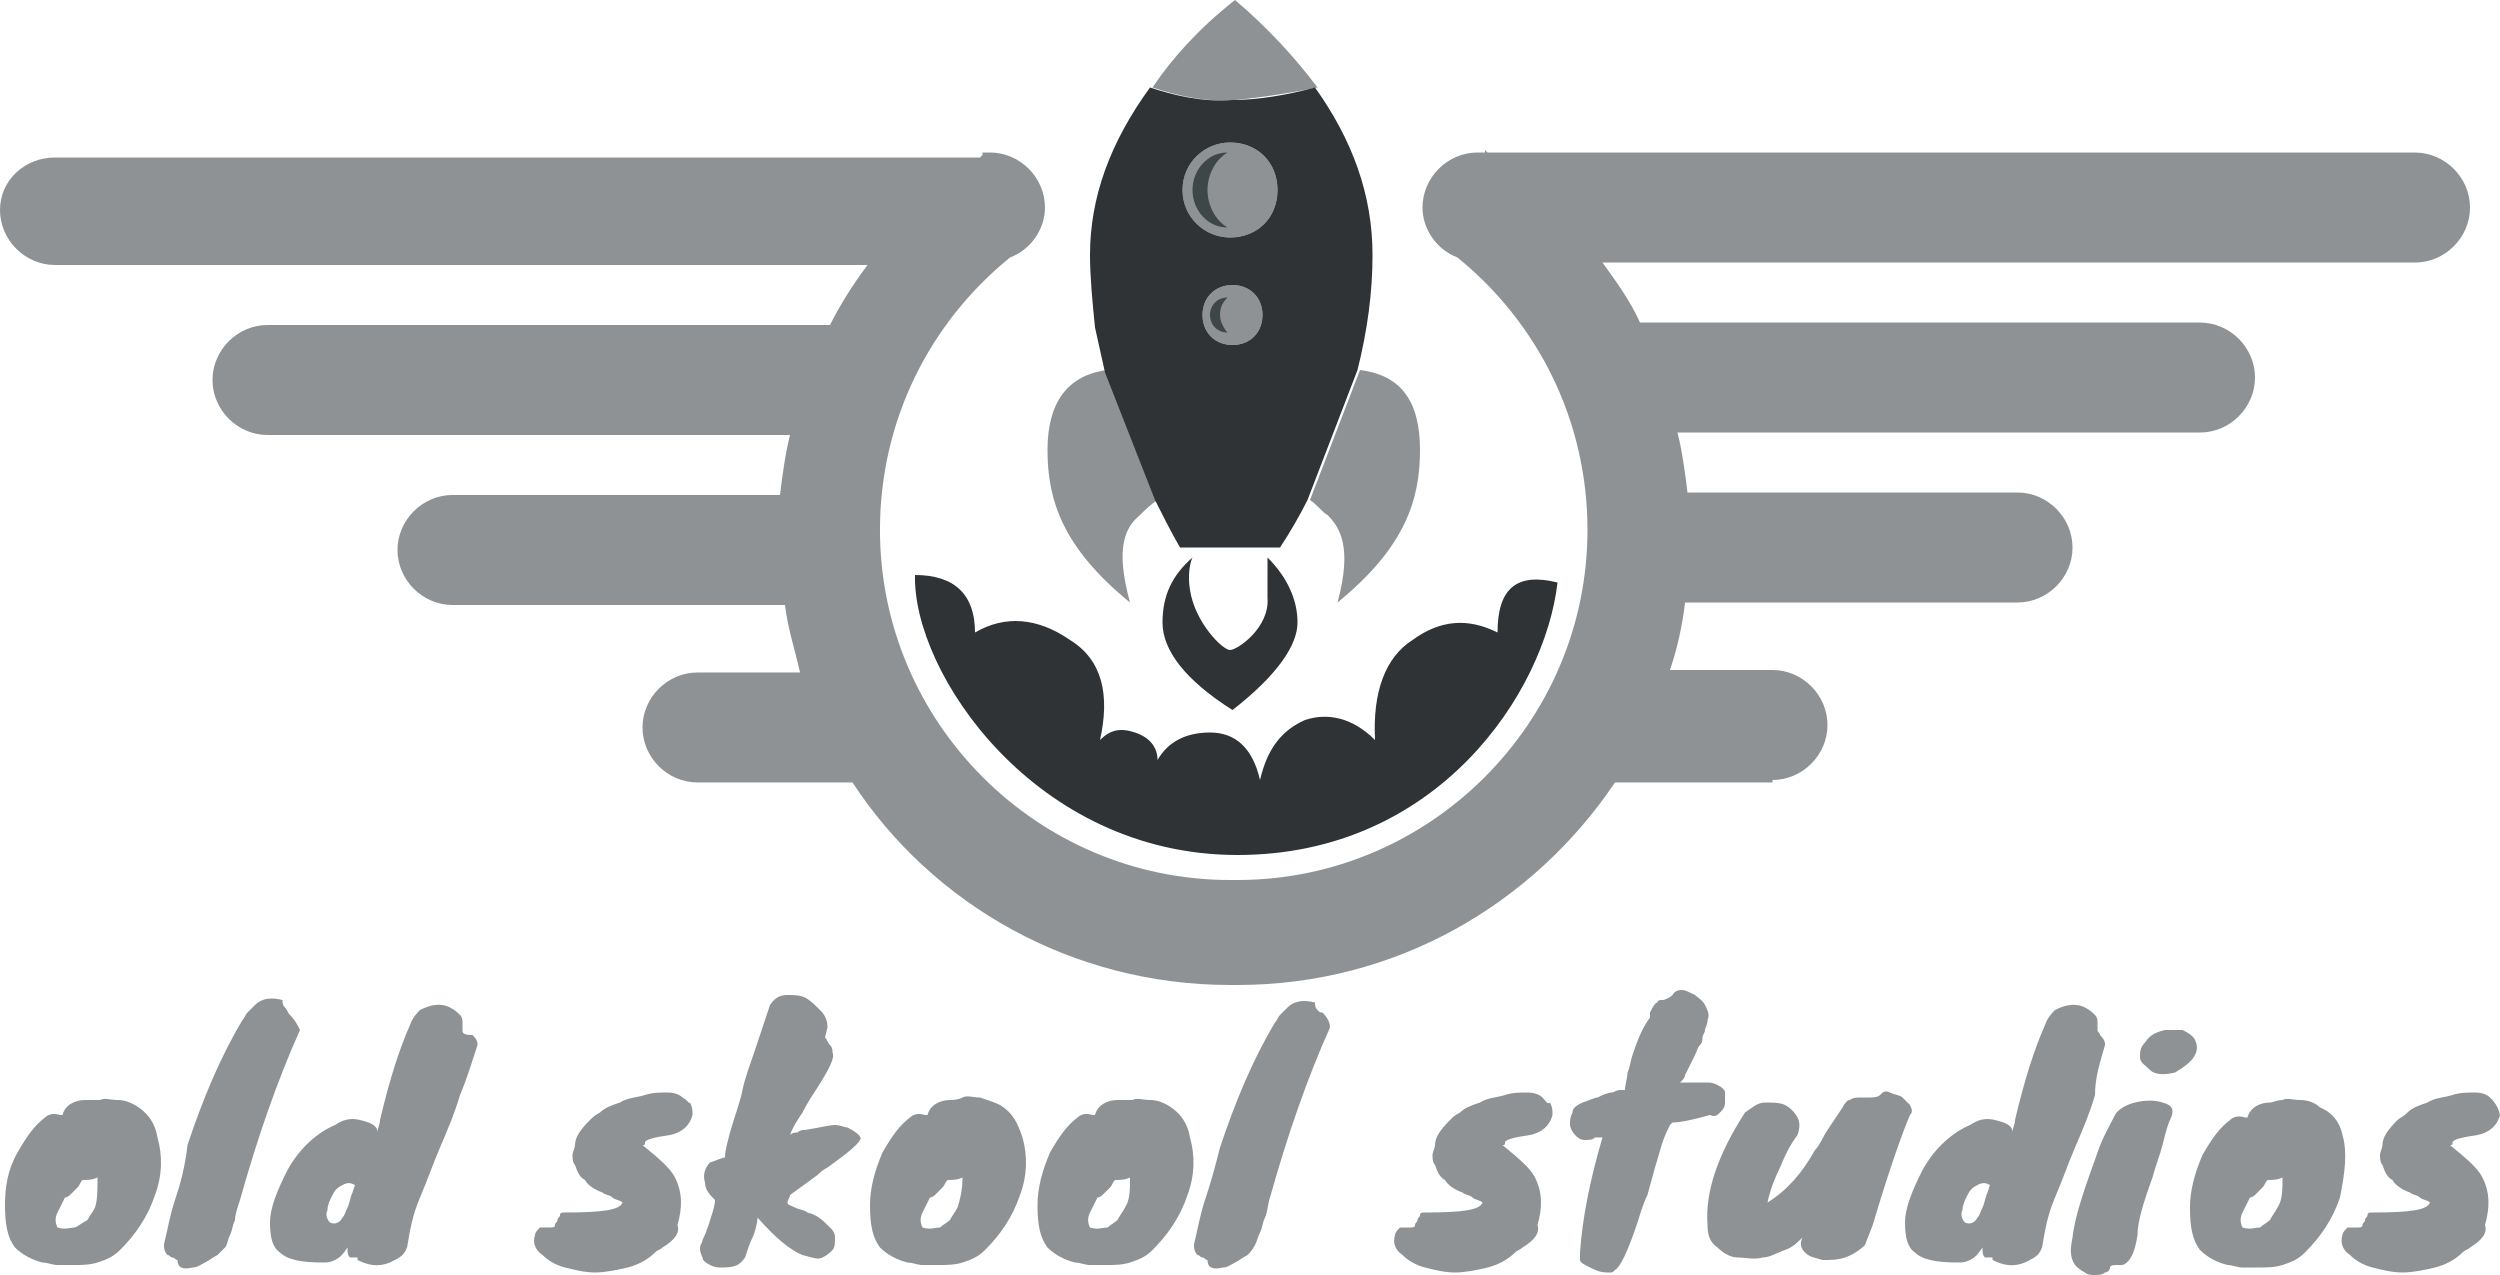 <?xml version="1.0" encoding="utf-8"?>
<!-- Generator: Adobe Illustrator 16.0.0, SVG Export Plug-In . SVG Version: 6.00 Build 0)  -->
<!DOCTYPE svg PUBLIC "-//W3C//DTD SVG 1.1//EN" "http://www.w3.org/Graphics/SVG/1.1/DTD/svg11.dtd">
<svg version="1.1" id="Слой_1" xmlns="http://www.w3.org/2000/svg" xmlns:xlink="http://www.w3.org/1999/xlink" x="0px" y="0px"
	 width="100px" height="51px" viewBox="0 0 100 51" enable-background="new 0 0 100 51" xml:space="preserve">
<title>B033D831-81FC-4E53-9F59-CC03FDDB2B56</title>
<desc>Created with sketchtool.</desc>
<path fill="#8F9295" d="M5.4,44.2C5.2,44.1,5,44,4.7,44c-0.3,0-0.5-0.1-0.7,0c-0.3,0-0.4,0-0.6,0c-0.4,0-0.8,0.2-0.9,0.6H2.4
	c-0.3-0.1-0.5,0-0.6,0.101C1.4,45,1.1,45.4,0.7,46.1c-0.4,0.7-0.5,1.4-0.5,2.101c0,0.8,0.1,1.3,0.4,1.7c0.3,0.3,0.7,0.5,1.1,0.6
	c0.2,0,0.4,0.1,0.6,0.1c0.2,0,0.5,0,0.7,0s0.6,0,0.9-0.1c0.3-0.1,0.6-0.2,0.9-0.5c0.6-0.6,1.1-1.3,1.4-2.2c0.3-0.8,0.3-1.6,0.1-2.3
	C6.2,44.9,5.9,44.5,5.4,44.2z M3.8,48.3c-0.1,0.2-0.2,0.3-0.3,0.5C3.3,48.9,3.2,49,3,49.1c-0.2,0-0.4,0.101-0.7,0
	c-0.1-0.199-0.1-0.399,0-0.6c0.1-0.2,0.2-0.4,0.3-0.6c0,0,0.1,0,0.2-0.101c0.1-0.1,0.2-0.2,0.3-0.3s0.1-0.2,0.2-0.3
	c0.2,0,0.4,0,0.6-0.101C3.9,47.6,3.9,48,3.8,48.3z"/>
<path fill="#8F9295" d="M27.3,43.9c-0.1-0.101-0.3-0.2-0.6-0.2c-0.3,0-0.6,0-0.9,0.1c-0.3,0.101-0.7,0.101-1,0.3
	c-0.3,0.101-0.6,0.2-0.8,0.4c-0.2,0.1-0.3,0.2-0.4,0.3c-0.4,0.4-0.6,0.7-0.6,1c0,0.101-0.1,0.3-0.1,0.4c0,0.1,0,0.3,0.1,0.399
	c0.1,0.301,0.2,0.5,0.4,0.601c0.1,0.2,0.4,0.399,0.7,0.5c0.1,0.1,0.3,0.1,0.4,0.2c0.1,0.1,0.3,0.1,0.4,0.199
	c-0.1,0.301-0.8,0.4-2.3,0.4c-0.1,0-0.2,0-0.2,0.1c0,0.101-0.1,0.101-0.1,0.2c0,0.101-0.1,0.101-0.1,0.2s-0.1,0.1-0.2,0.1
	s-0.3,0-0.4,0c-0.1,0.101-0.2,0.2-0.2,0.301c-0.1,0.3,0,0.6,0.3,0.8c0.2,0.2,0.5,0.399,0.9,0.5c0.4,0.1,0.8,0.2,1.2,0.2
	c0.4,0,0.9-0.101,1.3-0.2c0.4-0.101,0.8-0.3,1.1-0.601c0.1-0.1,0.2-0.1,0.3-0.199C27,49.6,27.2,49.3,27.1,49
	c0.2-0.7,0.2-1.3-0.1-1.9c-0.2-0.399-0.7-0.8-1.3-1.3c0.1,0,0.1,0,0.1-0.1c0-0.101,0.3-0.2,1-0.3c0.5-0.101,0.8-0.4,0.9-0.801
	c0-0.199,0-0.3-0.1-0.5C27.6,44.2,27.5,44,27.3,43.9z"/>
<path fill="#8F9295" d="M11.6,40.6c-0.1-0.1-0.1-0.199-0.2-0.3c-0.1-0.1-0.1-0.2-0.1-0.3c-0.4-0.1-0.8-0.1-1.1,0.2
	c-0.1,0.1-0.2,0.2-0.3,0.3s-0.1,0.2-0.2,0.3c-0.9,1.5-1.6,3.2-2.2,5C7.4,46.7,7.2,47.4,7,48s-0.3,1.2-0.4,1.6
	c-0.1,0.301,0,0.5,0.1,0.601c0.1,0,0.1,0.1,0.2,0.1S7,50.4,7.1,50.4c0,0.3,0.2,0.399,0.6,0.3c0.2,0,0.3-0.101,0.5-0.2
	c0.2-0.1,0.3-0.2,0.5-0.3C8.8,50.1,8.9,50,9,49.9C9.1,49.8,9.1,49.6,9.2,49.4C9.3,49.2,9.3,49,9.4,48.8c0-0.2,0.1-0.5,0.2-0.8
	c0.7-2.5,1.5-4.8,2.4-6.8C11.9,41,11.8,40.8,11.6,40.6z"/>
<path fill="#8F9295" d="M18.5,41.2c0-0.101,0-0.2,0-0.3c0-0.101,0-0.2-0.1-0.301c-0.1-0.1-0.2-0.199-0.4-0.3
	c-0.4-0.2-0.8-0.1-1.2,0.101c-0.1,0.1-0.3,0.3-0.4,0.6c-0.4,0.9-0.8,2.1-1.2,3.8c0,0.2-0.1,0.3-0.1,0.5c0-0.3-0.3-0.399-0.7-0.5
	c-0.4-0.1-0.7,0-1,0.2c-0.7,0.3-1.4,0.9-1.9,1.8c-0.4,0.8-0.7,1.5-0.7,2.101c0,0.6,0.1,1,0.4,1.199c0.3,0.301,0.9,0.4,1.7,0.4
	c0.2,0,0.3,0,0.5-0.1c0.2-0.101,0.3-0.2,0.5-0.5c0,0.199,0,0.3,0.1,0.399c0,0,0,0,0.1,0c0,0,0.1,0,0.2,0V50.4
	c0.4,0.199,0.8,0.3,1.3,0.1c0.2-0.1,0.4-0.2,0.5-0.3c0.1-0.101,0.2-0.3,0.2-0.4c0.1-0.6,0.2-1.2,0.5-1.899c0.3-0.7,0.5-1.301,0.8-2
	c0.3-0.7,0.6-1.4,0.8-2.101c0.3-0.7,0.5-1.399,0.7-2c0-0.1,0-0.2-0.2-0.399C18.5,41.4,18.5,41.3,18.5,41.2z M14.1,47.7
	C14,47.9,14,48.1,13.9,48.3s-0.1,0.3-0.2,0.4c-0.1,0.2-0.3,0.3-0.5,0.2C13.1,48.8,13,48.6,13.1,48.4c0-0.2,0.1-0.4,0.2-0.601
	c0.1-0.2,0.2-0.3,0.4-0.399c0.2-0.101,0.3-0.101,0.5,0L14.1,47.7z"/>
<path fill="#2F3336" d="M42.8,25.6c-1.3-0.899-2.6-1-3.8-0.3c0-1.5-0.8-2.3-2.4-2.3c-0.1,3.9,4.8,11.2,12.9,11.2
	c8,0,12.3-6.5,12.8-10.9c-1.6-0.399-2.399,0.2-2.399,2c-1.2-0.6-2.301-0.5-3.4,0.3c-1.1,0.7-1.6,2.101-1.5,4
	c-0.9-0.899-1.9-1.1-2.8-0.8c-0.9,0.4-1.5,1.101-1.8,2.4c-0.3-1.3-1-1.9-2-1.9s-1.7,0.4-2.1,1.101c0-0.5-0.3-0.9-0.9-1.101
	s-1-0.1-1.4,0.3C44.4,27.8,44.1,26.4,42.8,25.6z"/>
<path fill="#8F9295" d="M53.1,20.6c0.5,0.5,1,1.301,0.4,3.5c2.7-2.199,3.3-4.1,3.3-6.1S56,15,54.4,14.8l-2,5.2
	C52.7,20.2,52.9,20.5,53.1,20.6z"/>
<path fill="#8F9295" d="M41.9,18c0,2,0.6,3.9,3.3,6.1c-0.6-2.199-0.2-3,0.4-3.5C45.8,20.4,46,20.2,46.3,20l-2-5.2
	C42.7,15,41.9,16.1,41.9,18z"/>
<path fill="#2F3336" d="M49.2,26c-0.3,0-1.4-1.1-1.6-2.4c-0.1-0.6,0-1.1,0.1-1.3c-0.8,0.7-1.2,1.5-1.2,2.601c0,1.1,0.9,2.3,2.8,3.5
	C51.1,27,51.9,25.8,51.9,24.9c0-0.9-0.4-1.801-1.2-2.601c0,0.4,0,1,0,1.601C50.8,25.1,49.5,26,49.2,26z"/>
<path fill="#8F9295" d="M49.4,4c1.1-0.1,2.3-0.3,3.3-0.5c-0.9-1.2-2-2.4-3.3-3.5c-1.4,1.1-2.5,2.3-3.3,3.5C47,3.8,48.2,4.1,49.4,4z"
	/>
<path fill="#D0C7AC" d="M43.9,13.1c0.1,0.601,0.2,1.2,0.4,1.801L43.9,13.1z"/>
<path fill="#8F9295" d="M76.4,44.2C76.3,44.1,76.2,44,76.1,43.9C76,43.8,75.8,43.8,75.6,43.7c-0.199-0.101-0.3,0-0.399,0.1
	C75.1,43.9,74.9,43.9,74.8,43.9c-0.1,0-0.3,0-0.399,0c-0.101,0-0.301,0-0.4,0.1c-0.1,0-0.2,0.1-0.3,0.3L73.3,44.9l-0.2,0.3
	c-0.199,0.3-0.3,0.6-0.5,0.8c-0.5,0.9-1.1,1.6-1.899,2.1c0.1-0.5,0.3-1,0.5-1.399c0.2-0.5,0.399-0.9,0.7-1.3
	c0.1-0.301,0.1-0.5,0-0.7c-0.101-0.2-0.301-0.4-0.5-0.5C71.2,44.1,70.9,44.1,70.6,44.1c-0.3,0-0.5,0.2-0.8,0.4
	c-1.1,1.7-1.6,3.2-1.5,4.5c0,0.4,0.101,0.7,0.4,0.9c0.2,0.199,0.5,0.399,0.8,0.399s0.7,0.101,1,0c0.3,0,0.6-0.2,0.9-0.3
	c0.3-0.1,0.5-0.3,0.699-0.5C72,49.7,72,49.9,72.2,50.1c0.2,0.2,0.399,0.2,0.7,0.301c0.3,0,0.6,0,0.899-0.101
	c0.3-0.1,0.601-0.3,0.8-0.5c0.101-0.3,0.301-0.7,0.4-1.1c0.6-2,1.1-3.4,1.4-4.101C76.5,44.5,76.5,44.4,76.4,44.2z"/>
<path fill="#8F9295" d="M33.9,45.1c-0.1,0-0.3-0.1-0.5-0.1c-0.2,0-0.6,0.1-1.2,0.2c-0.1,0-0.2,0-0.3,0.1c-0.1,0-0.2,0-0.3,0.101
	c0.1-0.301,0.3-0.601,0.5-0.9c0.2-0.4,0.4-0.7,0.6-1c0.5-0.8,0.7-1.2,0.6-1.4c0-0.1,0-0.199-0.1-0.3c-0.1-0.1-0.1-0.2-0.2-0.3
	l0.1-0.4c0-0.3-0.1-0.5-0.3-0.699c-0.2-0.2-0.4-0.4-0.6-0.5C32,39.8,31.7,39.8,31.5,39.8c-0.3,0-0.5,0.101-0.7,0.4
	c-0.2,0.6-0.4,1.2-0.6,1.8c-0.2,0.6-0.4,1.1-0.5,1.6c-0.1,0.5-0.3,1-0.5,1.7c-0.1,0.4-0.2,0.7-0.2,1c-0.1,0-0.3,0.101-0.6,0.2
	c-0.2,0.2-0.3,0.5-0.2,0.8c0,0.3,0.2,0.5,0.4,0.7c0,0,0,0.2-0.1,0.5s-0.2,0.7-0.4,1.1c0,0.101-0.1,0.2-0.1,0.301
	c0,0.1,0,0.199,0.1,0.399c0,0.101,0.1,0.2,0.3,0.3c0.2,0.101,0.3,0.101,0.5,0.101c0.5,0,0.7-0.101,0.9-0.4c0.1-0.3,0.2-0.6,0.3-0.8
	s0.2-0.6,0.2-0.8c0.7,0.8,1.3,1.3,1.8,1.5c0.4,0.1,0.6,0.2,0.8,0.1c0.2-0.1,0.3-0.2,0.4-0.3c0.1-0.1,0.1-0.3,0.1-0.5
	s-0.1-0.3-0.2-0.4c-0.3-0.3-0.5-0.5-0.9-0.6c-0.1-0.1-0.3-0.1-0.5-0.2c-0.2-0.1-0.3-0.1-0.3-0.2l0,0c0-0.1,0.1-0.199,0.1-0.3
	l1.1-0.8c0.1-0.1,0.2-0.2,0.4-0.3c0.7-0.5,1.2-0.9,1.3-1.101C34.5,45.5,34.3,45.3,33.9,45.1z"/>
<path fill="#8F9295" d="M99.9,44.3C99.8,44.1,99.7,44,99.6,43.9c-0.1-0.101-0.3-0.2-0.6-0.2s-0.6,0-0.9,0.1
	c-0.3,0.101-0.699,0.101-1,0.3c-0.3,0.101-0.6,0.2-0.8,0.4S96,44.7,95.9,44.8c-0.4,0.4-0.601,0.7-0.601,1c0,0.101-0.1,0.3-0.1,0.4
	c0,0.1,0,0.3,0.1,0.399c0.101,0.301,0.2,0.5,0.4,0.601c0.1,0.2,0.399,0.399,0.7,0.5c0.1,0.1,0.3,0.1,0.399,0.2
	C96.9,48,97.1,48,97.2,48.1c-0.101,0.301-0.8,0.4-2.3,0.4c-0.101,0-0.2,0-0.2,0.1c0,0.101-0.101,0.101-0.101,0.2
	c0,0.101-0.1,0.101-0.1,0.2s-0.1,0.1-0.2,0.1c-0.1,0-0.3,0-0.399,0C93.8,49.2,93.7,49.3,93.7,49.4c-0.101,0.3,0,0.6,0.3,0.8
	c0.2,0.2,0.5,0.399,0.9,0.5c0.399,0.1,0.8,0.2,1.199,0.2c0.4,0,0.9-0.101,1.301-0.2c0.399-0.101,0.8-0.3,1.1-0.601
	c0.1-0.1,0.2-0.1,0.3-0.199C99.3,49.6,99.5,49.3,99.4,49c0.199-0.7,0.199-1.3-0.101-1.9c-0.2-0.399-0.7-0.8-1.3-1.3
	c0.1,0,0.1,0,0.1-0.1c0-0.101,0.301-0.2,1-0.3C99.6,45.3,99.9,45,100,44.6C100,44.7,100,44.5,99.9,44.3z"/>
<path fill="#8F9295" d="M93.7,45.4c-0.101-0.5-0.4-0.9-0.9-1.101C92.6,44.1,92.3,44,92,44s-0.5-0.1-0.7,0c-0.2,0-0.399,0.1-0.5,0.1
	C90.4,44.1,90,44.3,89.9,44.7H89.8c-0.3-0.101-0.5,0-0.6,0.1c-0.4,0.3-0.7,0.7-1.101,1.4c-0.3,0.7-0.5,1.399-0.5,2.1
	c0,0.8,0.101,1.3,0.4,1.7c0.3,0.3,0.7,0.5,1.1,0.6c0.2,0,0.4,0.101,0.601,0.101s0.5,0,0.7,0c0.199,0,0.6,0,0.899-0.101
	c0.3-0.1,0.601-0.199,0.9-0.5c0.6-0.6,1.1-1.3,1.399-2.199C93.8,46.9,93.9,46.1,93.7,45.4z M91.1,48.3c-0.1,0.2-0.199,0.3-0.3,0.5
	C90.7,48.9,90.5,49,90.4,49.1c-0.2,0-0.4,0.101-0.7,0C89.6,48.9,89.6,48.7,89.7,48.5c0.1-0.2,0.2-0.4,0.3-0.6c0,0,0.1,0,0.2-0.101
	c0.1-0.1,0.2-0.2,0.3-0.3s0.1-0.2,0.2-0.3c0.2,0,0.399,0,0.6-0.101C91.3,47.6,91.3,48,91.1,48.3z"/>
<path fill="#8F9295" d="M87.8,42.2c0.101-0.2,0.101-0.4,0-0.601c-0.1-0.199-0.3-0.3-0.5-0.399c-0.1,0-0.2,0-0.3,0s-0.2,0-0.4,0
	c-0.399,0.1-0.6,0.2-0.8,0.5c-0.2,0.2-0.2,0.399-0.2,0.6s0.2,0.3,0.4,0.5s0.6,0.2,1,0.101C87.5,42.6,87.7,42.4,87.8,42.2z"/>
<path fill="#8F9295" d="M86.5,44.1c-0.3-0.1-0.7-0.1-1.1,0C85,44.2,84.7,44.4,84.6,44.6C84.4,45,84.1,45.5,83.9,46.1
	c-0.5,1.4-0.9,2.5-1,3.4C82.8,50,82.8,50.3,83,50.6c0.1,0.101,0.2,0.2,0.4,0.301C83.5,51,83.7,51,83.8,51c0.101,0,0.3,0,0.4-0.1
	c0.1,0,0.2-0.101,0.2-0.2c0-0.101,0.199-0.101,0.3-0.101c0.1,0,0.2,0,0.2,0c0.3-0.1,0.5-0.5,0.6-1.199c0-0.5,0.2-1.2,0.6-2.301
	C86.2,46.7,86.4,46.2,86.5,45.8c0.1-0.399,0.2-0.8,0.3-1C87,44.4,86.9,44.2,86.5,44.1z"/>
<path fill="#8F9295" d="M84.2,41.8c0-0.1,0-0.2-0.2-0.399c0-0.101-0.1-0.101-0.1-0.2c0-0.101,0-0.2,0-0.3c0-0.101,0-0.2-0.101-0.301
	c-0.1-0.1-0.2-0.199-0.399-0.3C83,40.1,82.6,40.2,82.2,40.4c-0.101,0.1-0.3,0.3-0.4,0.6c-0.399,0.9-0.8,2.1-1.2,3.8
	c0,0.2-0.1,0.3-0.1,0.5c0-0.3-0.3-0.399-0.7-0.5c-0.399-0.1-0.7,0-1,0.2c-0.7,0.3-1.399,0.9-1.899,1.8c-0.4,0.8-0.7,1.5-0.7,2.101
	c0,0.6,0.1,1,0.399,1.199c0.301,0.301,0.9,0.4,1.7,0.4c0.2,0,0.3,0,0.5-0.1c0.2-0.101,0.3-0.2,0.5-0.5c0,0.199,0,0.3,0.101,0.399
	c0,0,0,0,0.1,0c0,0,0.1,0,0.2,0V50.4c0.399,0.199,0.8,0.3,1.3,0.1c0.2-0.1,0.4-0.2,0.5-0.3c0.1-0.101,0.2-0.3,0.2-0.4
	c0.1-0.6,0.2-1.2,0.5-1.899c0.3-0.7,0.5-1.301,0.8-2c0.3-0.7,0.6-1.4,0.8-2.101C83.8,43.1,84,42.5,84.2,41.8z M79.5,47.7
	c-0.1,0.2-0.1,0.399-0.2,0.6c-0.1,0.2-0.1,0.3-0.2,0.4c-0.1,0.2-0.3,0.3-0.5,0.2C78.5,48.8,78.4,48.6,78.5,48.4
	c0-0.2,0.1-0.4,0.2-0.601c0.1-0.2,0.2-0.3,0.399-0.399c0.2-0.101,0.301-0.101,0.5,0L79.5,47.7z"/>
<path fill="#8F9295" d="M46.7,44.2C46.5,44.1,46.3,44,46,44s-0.5-0.1-0.7,0c-0.3,0-0.4,0-0.6,0c-0.4,0-0.8,0.2-0.9,0.6h-0.1
	c-0.3-0.1-0.5,0-0.6,0.101C42.7,45,42.4,45.4,42,46.1c-0.3,0.7-0.5,1.4-0.5,2.101c0,0.8,0.1,1.3,0.4,1.7c0.3,0.3,0.7,0.5,1.1,0.6
	c0.2,0,0.4,0.1,0.6,0.1c0.2,0,0.5,0,0.7,0c0.2,0,0.6,0,0.9-0.1c0.3-0.1,0.6-0.2,0.9-0.5c0.6-0.6,1.1-1.3,1.4-2.2
	c0.3-0.8,0.3-1.6,0.1-2.3C47.5,44.9,47.2,44.5,46.7,44.2z M45,48.3c-0.1,0.2-0.2,0.3-0.3,0.5c-0.1,0.101-0.3,0.2-0.4,0.3
	c-0.2,0-0.4,0.101-0.7,0c-0.1-0.199-0.1-0.399,0-0.6s0.2-0.4,0.3-0.6c0,0,0.1,0,0.2-0.101c0.1-0.1,0.2-0.2,0.3-0.3s0.1-0.2,0.2-0.3
	c0.2,0,0.4,0,0.6-0.101C45.2,47.6,45.2,48,45,48.3z"/>
<path fill="#8F9295" d="M40,44.2c-0.2-0.101-0.5-0.2-0.8-0.3c-0.3,0-0.5-0.101-0.7,0C38.3,44,38.1,44,38,44c-0.4,0-0.8,0.2-0.9,0.6
	H37c-0.3-0.1-0.5,0-0.6,0.101C36,45,35.7,45.4,35.3,46.1c-0.3,0.7-0.5,1.4-0.5,2.101c0,0.8,0.1,1.3,0.4,1.7c0.3,0.3,0.7,0.5,1.1,0.6
	c0.2,0,0.4,0.1,0.6,0.1c0.2,0,0.5,0,0.7,0c0.2,0,0.6,0,0.9-0.1s0.6-0.2,0.9-0.5c0.6-0.6,1.1-1.3,1.4-2.2c0.3-0.8,0.3-1.6,0.1-2.3
	C40.7,44.9,40.5,44.5,40,44.2z M38.3,48.3c-0.1,0.2-0.2,0.3-0.3,0.5c-0.1,0.101-0.3,0.2-0.4,0.3c-0.2,0-0.4,0.101-0.7,0
	c-0.1-0.199-0.1-0.399,0-0.6s0.2-0.4,0.3-0.6c0,0,0.1,0,0.2-0.101c0.1-0.1,0.2-0.2,0.3-0.3c0.1-0.1,0.1-0.2,0.2-0.3
	c0.2,0,0.4,0,0.6-0.101C38.5,47.6,38.4,48,38.3,48.3z"/>
<path fill="#8F9295" d="M52.7,40.4C52.6,40.3,52.6,40.2,52.6,40.1C52.2,40,51.8,40,51.5,40.3c-0.1,0.101-0.2,0.2-0.3,0.3
	C51.1,40.7,51.1,40.8,51,40.9c-0.9,1.5-1.6,3.199-2.2,5c-0.2,0.8-0.4,1.5-0.6,2.1c-0.2,0.6-0.3,1.2-0.4,1.6
	c-0.1,0.301,0,0.5,0.1,0.601c0.1,0,0.1,0.1,0.2,0.1s0.1,0.101,0.2,0.101c0,0.3,0.2,0.399,0.6,0.3c0.2,0,0.3-0.101,0.5-0.2
	c0.2-0.1,0.3-0.2,0.5-0.3c0.1-0.101,0.2-0.2,0.3-0.4c0.1-0.2,0.1-0.3,0.2-0.5s0.1-0.399,0.2-0.6c0.101-0.2,0.101-0.5,0.2-0.8
	c0.7-2.5,1.5-4.801,2.4-6.801c0-0.199-0.101-0.399-0.3-0.6C52.8,40.5,52.8,40.5,52.7,40.4z"/>
<path fill="#8F9295" d="M70.9,31.2L70.9,31.2c1.199,0,2.199-1,2.199-2.2s-1-2.2-2.199-2.2l0,0H66.8c0.3-0.899,0.5-1.8,0.601-2.7
	h13.3l0,0c1.2,0,2.2-1,2.2-2.199c0-1.2-1-2.2-2.2-2.2l0,0H67.5c-0.1-0.8-0.2-1.601-0.4-2.4H88l0,0c1.2,0,2.2-1,2.2-2.2
	c0-1.199-1-2.199-2.2-2.199l0,0H65.6c-0.399-0.9-1-1.7-1.5-2.4h32.5l0,0c1.2,0,2.2-1,2.2-2.2s-1-2.2-2.2-2.2l0,0H59.5L59.4,6v0.1
	c-0.101,0-0.2,0-0.301,0l0,0c-1.199,0-2.199,1-2.199,2.2c0,0.9,0.6,1.7,1.399,2c3.2,2.601,5.2,6.5,5.2,10.9c0,7.7-6.3,14-14,14h-0.3
	c-7.7,0-14-6.3-14-14c0-4.4,2-8.3,5.2-10.9c0.8-0.3,1.4-1.1,1.4-2c0-1.2-1-2.2-2.2-2.2l0,0c-0.1,0-0.2,0-0.3,0V6.2l-0.1,0.1h-37l0,0
	C1,6.3,0,7.2,0,8.4C0,9.6,1,10.6,2.2,10.6l0,0h32.5C34.1,11.4,33.6,12.2,33.2,13H10.7l0,0c-1.2,0-2.2,1-2.2,2.2s1,2.2,2.2,2.2l0,0
	h20.9c-0.2,0.8-0.3,1.6-0.4,2.399H18.1l0,0c-1.2,0-2.2,1-2.2,2.2s1,2.2,2.2,2.2l0,0h13.3c0.1,0.899,0.4,1.8,0.6,2.7h-4.1l0,0
	c-1.2,0-2.2,1-2.2,2.199c0,1.2,1,2.2,2.2,2.2l0,0h6.2c3.2,4.9,8.8,8.101,15.1,8.101h0.3c6.3,0,11.8-3.2,15.1-8.101H70.9V31.2z"/>
<path fill="#8F9295" d="M68.8,44.5c0.101-0.1,0.2-0.2,0.2-0.4c0-0.1,0-0.3,0-0.399c0-0.101-0.1-0.2-0.3-0.3
	C68.5,43.3,68.4,43.3,68.3,43.3h-0.2c-0.1,0-0.1,0-0.199,0c-0.101,0-0.301,0-0.4,0h-0.1c0,0-0.101,0-0.2,0l0.1-0.1
	c0,0,0.101-0.101,0.101-0.2l0.399-0.8C67.9,42,67.9,41.9,68,41.8c0.1-0.1,0.1-0.2,0.1-0.3s0.101-0.2,0.101-0.3
	c0-0.101,0.1-0.2,0.1-0.4c0.101-0.2,0-0.399-0.1-0.6c-0.101-0.2-0.3-0.3-0.4-0.4c-0.2-0.1-0.399-0.2-0.5-0.2c-0.1,0-0.3,0-0.399,0.2
	C66.8,39.9,66.6,40,66.5,40s-0.2,0-0.2,0.1c-0.1,0-0.2,0.2-0.3,0.4v0.2l0,0c-0.3,0.399-0.5,0.899-0.7,1.5c-0.1,0.3-0.1,0.5-0.2,0.7
	c0,0.199-0.1,0.5-0.1,0.699c-0.1,0-0.2,0-0.2,0l0,0c0,0-0.1,0-0.3,0.101c-0.2,0-0.4,0.1-0.6,0.2C63.8,43.9,63.6,44,63.3,44.1
	C63.1,44.2,62.9,44.3,62.9,44.5C62.8,44.7,62.8,44.8,62.8,45c0,0.1,0.101,0.3,0.2,0.4c0.1,0.1,0.2,0.199,0.4,0.199l0,0
	c0.199,0,0.3,0,0.399-0.1c0.101,0,0.2,0,0.3,0c-0.5,1.7-0.8,3.2-0.899,4.6c0,0.101,0,0.2,0,0.301c0,0.1,0.2,0.199,0.399,0.3
	c0.2,0.1,0.4,0.2,0.7,0.2c0,0,0,0,0.101,0c0.1,0,0.1,0,0.199-0.101c0.2-0.1,0.5-0.7,0.9-1.899c0.1-0.301,0.2-0.7,0.4-1.101
	c0.1-0.399,0.199-0.7,0.3-1.1c0.1-0.3,0.2-0.7,0.3-1s0.2-0.5,0.3-0.7l0,0l0.101-0.1c0.3,0,0.8-0.101,1.5-0.301
	C68.6,44.7,68.7,44.6,68.8,44.5z"/>
<path fill="#8F9295" d="M61.7,43.9C61.6,43.8,61.4,43.7,61.1,43.7c-0.3,0-0.6,0-0.899,0.1c-0.3,0.101-0.7,0.101-1,0.3
	c-0.3,0.101-0.601,0.2-0.8,0.4c-0.2,0.1-0.301,0.2-0.4,0.3c-0.4,0.4-0.6,0.7-0.6,1c0,0.101-0.101,0.3-0.101,0.4
	c0,0.1,0,0.3,0.101,0.399C57.5,46.9,57.6,47.1,57.8,47.2c0.101,0.2,0.4,0.399,0.7,0.5c0.1,0.1,0.3,0.1,0.4,0.2
	C59,48,59.2,48,59.3,48.1c-0.1,0.301-0.8,0.4-2.3,0.4c-0.1,0-0.2,0-0.2,0.1c0,0.101-0.1,0.101-0.1,0.2C56.7,48.9,56.6,48.9,56.6,49
	s-0.1,0.1-0.199,0.1c-0.101,0-0.301,0-0.4,0c-0.1,0.101-0.2,0.2-0.2,0.301c-0.1,0.3,0,0.6,0.3,0.8c0.2,0.2,0.5,0.399,0.9,0.5
	c0.4,0.1,0.8,0.2,1.2,0.2c0.399,0,0.899-0.101,1.3-0.2c0.4-0.101,0.8-0.3,1.1-0.601C60.7,50,60.8,50,60.9,49.9
	C61.4,49.6,61.6,49.3,61.5,49c0.2-0.7,0.2-1.3-0.1-1.9c-0.2-0.399-0.7-0.8-1.301-1.3c0.101,0,0.101,0,0.101-0.1
	c0-0.101,0.3-0.2,1-0.3C61.7,45.3,62,45,62.1,44.6c0-0.199,0-0.3-0.1-0.5C61.9,44.2,61.8,44,61.7,43.9z"/>
<path fill="#8F9295" d="M49.2,9.5L49.2,9.5c1.1,0,1.899-0.8,1.899-1.9C51.1,6.5,50.3,5.7,49.2,5.7l0,0c-1,0-1.9,0.8-1.9,1.899
	C47.3,8.7,48.2,9.5,49.2,9.5z"/>
<path fill="#8F9295" d="M49.3,11.4L49.3,11.4c-0.7,0-1.2,0.5-1.2,1.199c0,0.7,0.5,1.2,1.2,1.2l0,0c0.7,0,1.2-0.5,1.2-1.2
	C50.5,11.9,50,11.4,49.3,11.4z"/>
<path fill="#2F3336" d="M46.2,20c0.3,0.6,0.6,1.2,1,1.9h4C51.6,21.3,52,20.6,52.3,20l0,0l2-5.2c0.4-1.6,0.601-3.1,0.601-4.6
	c0-2.4-0.801-4.6-2.301-6.7C51.5,3.8,50.3,4,49.3,4c-1.2,0.1-2.4-0.2-3.3-0.5c-1.6,2.2-2.4,4.4-2.4,6.7c0,0.899,0.1,1.899,0.2,2.899
	l0.4,1.801L46.2,20z M49.3,13.8L49.3,13.8c-0.7,0-1.2-0.5-1.2-1.2c0-0.699,0.5-1.199,1.2-1.199l0,0c0.7,0,1.2,0.5,1.2,1.199
	C50.5,13.3,50,13.8,49.3,13.8z M49.2,5.7L49.2,5.7C50.3,5.7,51.1,6.5,51.1,7.6c0,1.101-0.8,1.9-1.899,1.9l0,0c-1,0-1.9-0.8-1.9-1.9
	C47.3,6.5,48.2,5.7,49.2,5.7z"/>
<path fill="#3D4747" d="M48.3,7.6c0-0.6,0.3-1.199,0.8-1.5c-0.8,0-1.4,0.7-1.4,1.5c0,0.801,0.6,1.5,1.4,1.5
	C48.6,8.8,48.3,8.2,48.3,7.6z"/>
<path fill="#3D4747" d="M48.8,12.6c0-0.3,0.1-0.5,0.3-0.699c-0.4,0-0.7,0.3-0.7,0.699c0,0.4,0.3,0.7,0.7,0.7
	C49,13.2,48.8,12.9,48.8,12.6z"/>
</svg>
